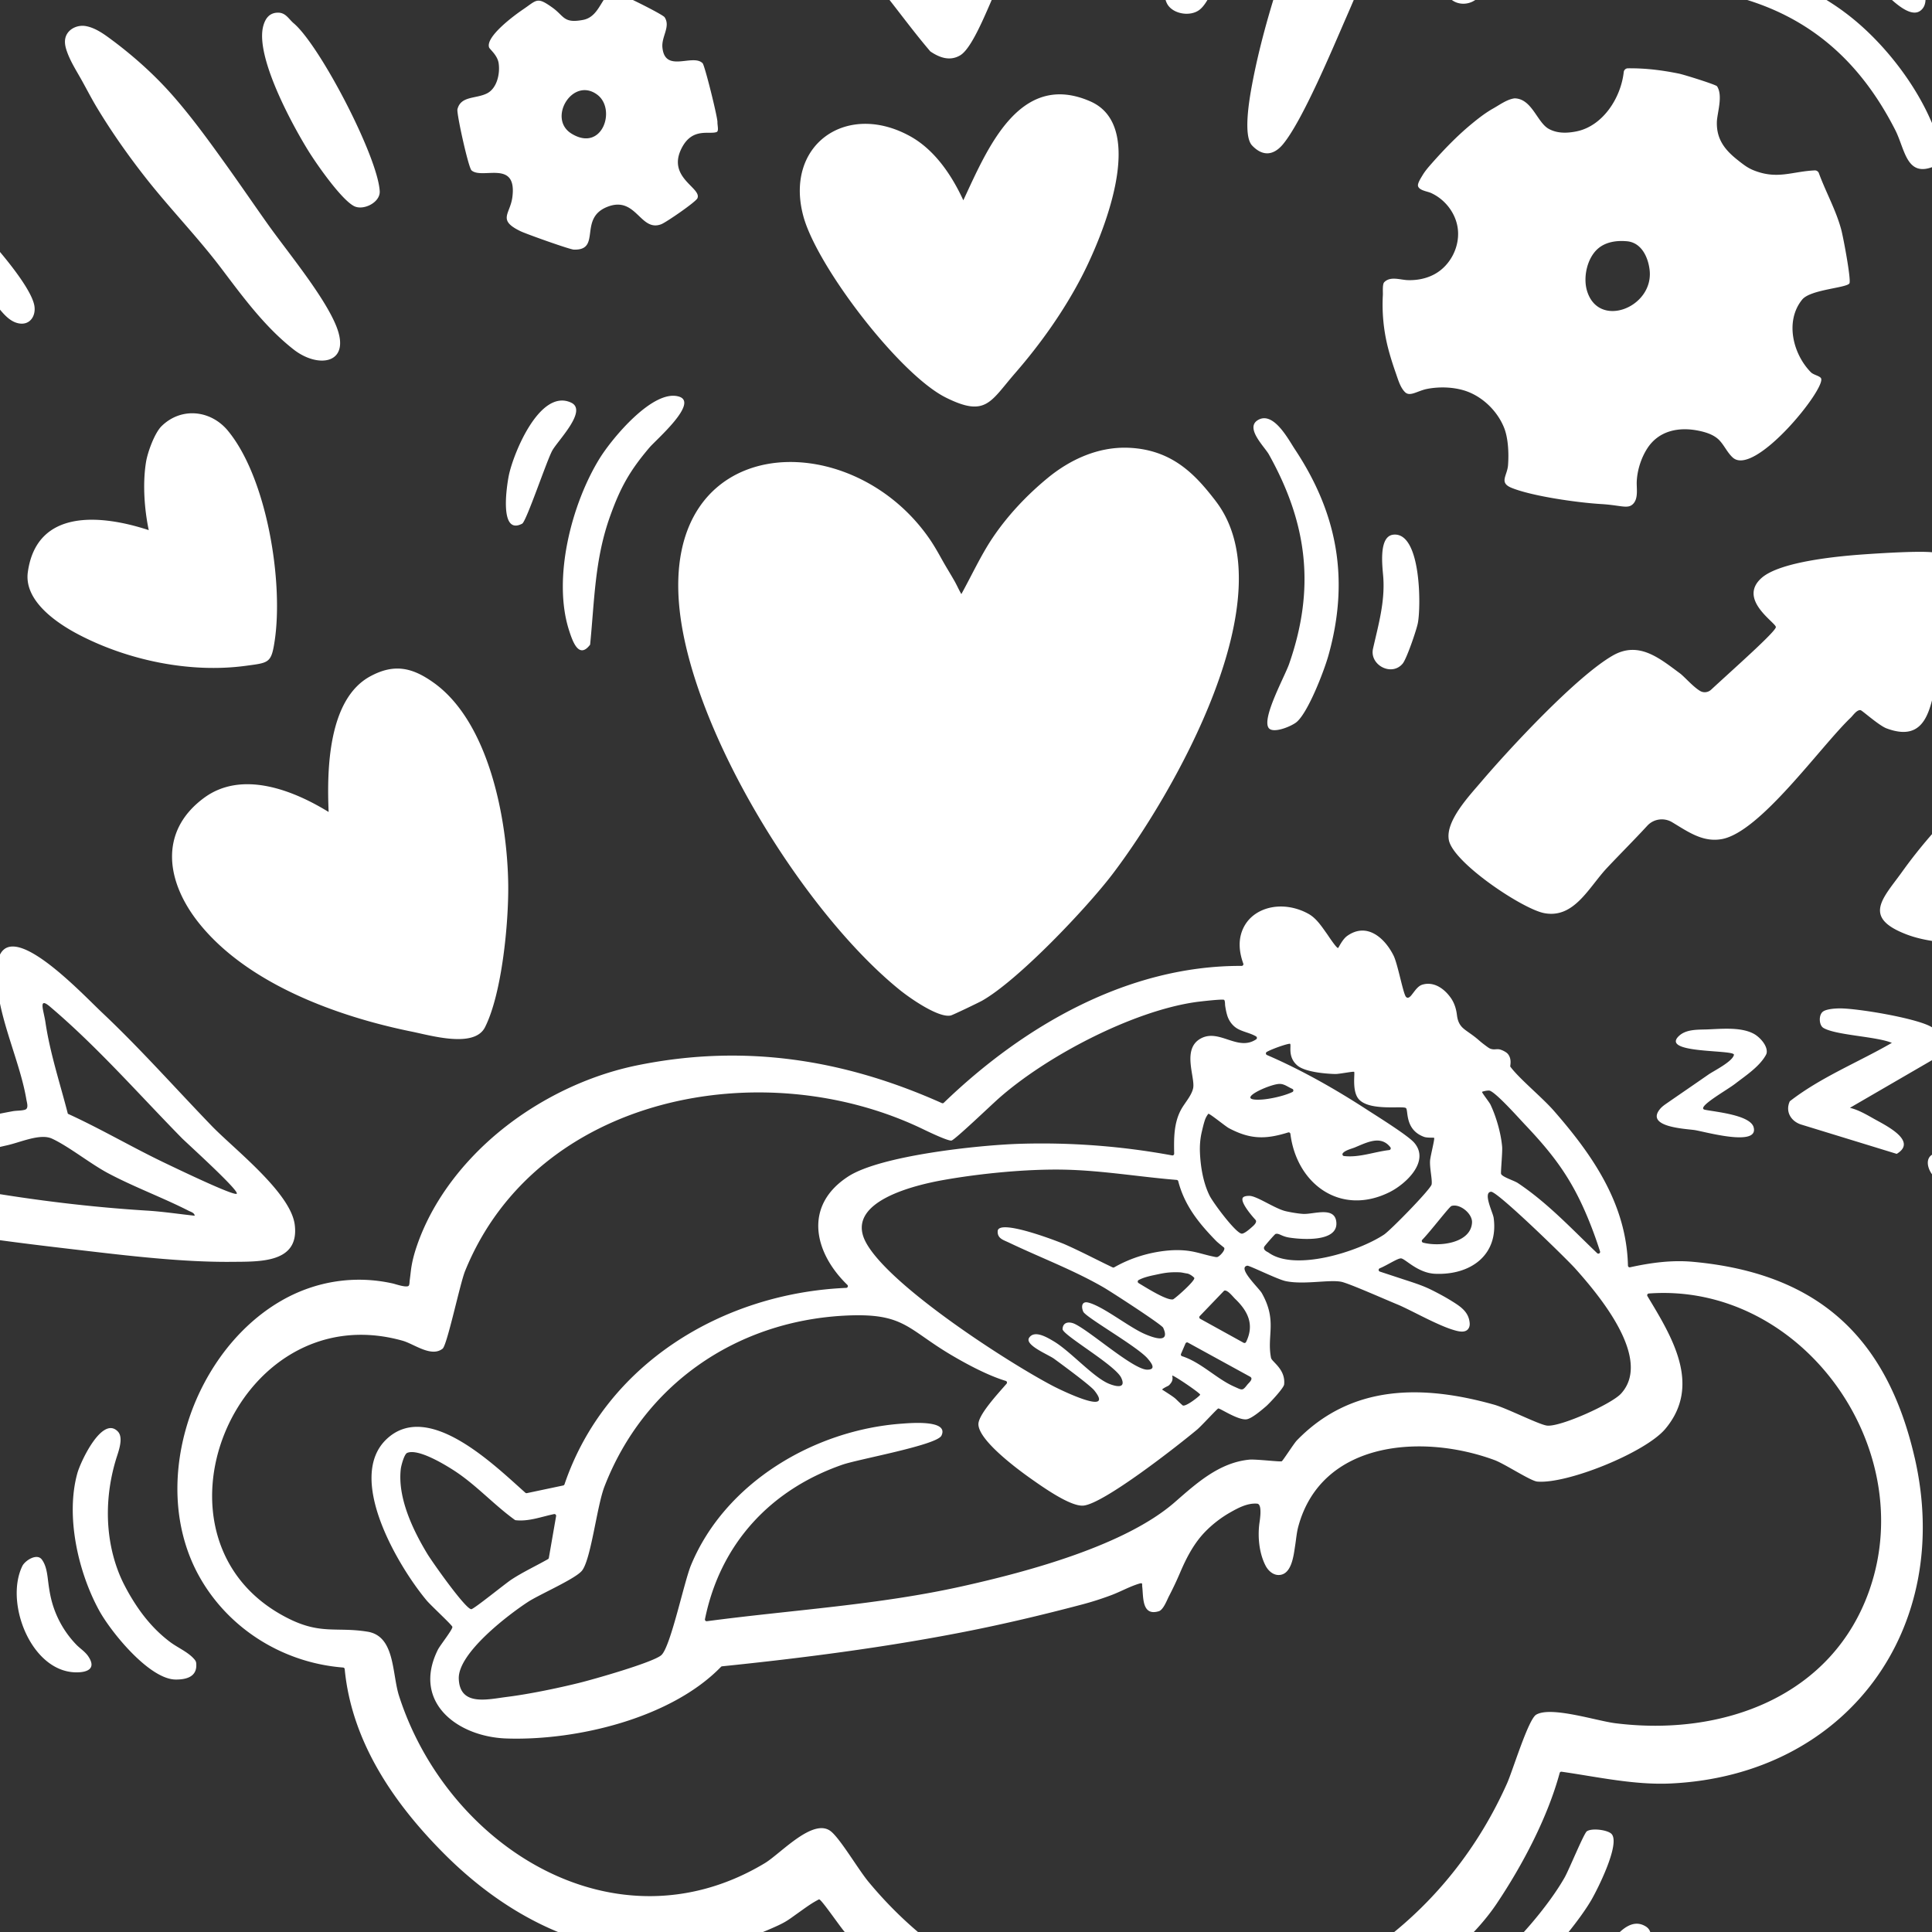 <svg width="400" height="400" fill="none" xmlns="http://www.w3.org/2000/svg"><rect width="100%" height="100%" fill="#333333" stroke="none"/><path d="M396.395 301.736c-5.77-25.009-20.125-38.134-45.897-40.492-4.387-.401-8.741.193-13.01 1.134a.36.36 0 0 1-.437-.344c-.301-12.747-7.284-22.835-15.319-32.034-2.46-2.819-7.221-6.684-9.039-9.172-.094-.126.395-1.462-.474-2.58-.349-.45-1.172-.808-1.537-.926-.823-.265-1.224.13-2.138-.208-.256-.097-.576-.335-1.215-.817a18.396 18.396 0 0 1-1.143-.926c-1.356-1.194-2.535-1.83-3.298-2.529-.811-.748-1.115-1.631-1.245-2.699-.166-1.36-.57-2.611-1.393-3.714-.739-.992-1.691-1.885-2.837-2.379-.935-.404-1.972-.489-2.949-.181-.868.271-1.447 1.155-1.981 1.836-.283.362-.853 1.215-1.368.706-.604-.591-1.698-6.778-2.596-8.578-1.861-3.717-5.569-6.938-9.606-4.055-.986.705-1.743 2.397-1.869 2.484-.272.187-2.135-2.677-2.298-2.9-1.073-1.493-2.183-3.235-3.826-4.152-2.026-1.131-4.408-1.7-6.723-1.48-1.879.178-3.724.889-5.123 2.171-1.399 1.281-2.234 3.075-2.388 4.968-.126 1.574.187 3.148.724 4.625a.362.362 0 0 1-.341.486c-23.547-.103-45.165 12.425-61.666 28.338a.357.357 0 0 1-.395.069c-20.269-9.072-40.868-12.298-62.868-7.866-6.564 1.32-12.908 3.732-18.757 6.98-5.948 3.304-11.427 7.501-16.055 12.5-4.751 5.128-8.68 11.176-10.971 17.806-.585 1.695-1.046 3.374-1.27 5.15-.09.727-.168 1.453-.268 2.18-.033.25-.015.871-.208 1.067-.44.458-2.753-.353-3.26-.467-7.874-1.77-15.97-.513-23 3.503-.32.184-.637.371-.953.564-4.625 2.84-8.578 6.699-11.738 11.098a48.152 48.152 0 0 0-7.163 14.9c-1.499 5.286-2.105 10.848-1.586 16.327.461 4.866 1.83 9.648 4.173 13.944 6.005 11.011 17.4 18.19 29.954 19.172a.358.358 0 0 1 .328.326c1.454 15.211 10.375 28.085 20.927 38.568a83.525 83.525 0 0 0 6.13 5.523 74.165 74.165 0 0 0 6.488 4.734 67.235 67.235 0 0 0 6.781 3.868 61.115 61.115 0 0 0 7.04 2.952c2.373.82 4.8 1.489 7.263 1.987 2.457.497 4.951.823 7.453.974 2.533.15 5.077.12 7.607-.088a55.171 55.171 0 0 0 7.724-1.197 59.874 59.874 0 0 0 7.809-2.354 67.083 67.083 0 0 0 3.178-1.294c.92-.404 1.842-.811 2.717-1.308.913-.519 1.748-1.17 2.608-1.773 1.338-.941 2.68-1.966 4.127-2.738.087-.045.323-.211.431-.163.606.269 4.257 5.614 5.207 6.697 23.876 27.231 63.173 35.185 96.616 21.861 13.395-5.336 30.379-15.696 38.45-27.765 5.319-7.95 10.486-17.746 12.992-26.978a.361.361 0 0 1 .398-.262c7.423 1.067 15.117 2.795 22.642 2.433 36.479-1.752 58.609-32.134 50.447-67.506l-.006-.006Zm-89.548-75.68c.066-.075 1.266-.379 1.637-.229 1.483.609 5.894 5.584 7.278 7.043 5.828 6.151 9.473 10.969 12.799 18.856a85.41 85.41 0 0 1 2.707 7.357c.115.355-.322.63-.594.371-5.297-5.06-10.284-10.423-16.425-14.521-.775-.515-3.169-1.218-3.465-1.881-.114-.256.314-4.526.217-5.629-.238-2.783-1.221-6.229-2.427-8.75-.235-.485-1.827-2.496-1.724-2.614l-.003-.003Zm2.373 25.972c-.142-.983-2.25-5.174-.507-5.289 1.3-.084 15.603 13.86 17.421 15.895 4.872 5.452 16.085 18.708 9.473 25.911-1.972 2.15-12.482 6.884-15.274 6.615-1.604-.154-8.309-3.585-11.002-4.341-14.737-4.137-29.505-4.261-40.826 7.395-.615.634-2.891 4.206-3.13 4.327-.301.157-5.363-.467-6.741-.335-6.238.618-10.951 4.921-15.407 8.807-10.248 8.94-30.219 14.336-43.961 17.4-17.512 3.904-35.198 4.89-52.908 7.242a.36.36 0 0 1-.401-.428c3.166-15.573 13.523-26.789 28.465-31.981 3.313-1.154 19.543-4.034 20.496-6.017 1.61-3.341-6.54-2.596-8.291-2.47-18.033 1.318-36.473 12.181-43.558 29.282-1.462 3.53-4.248 17.032-6.172 18.66-1.788 1.516-14.05 5.002-17.028 5.734-4.466 1.101-10.375 2.325-14.904 2.892-4.013.503-9.78 2.014-9.98-3.769-.18-5.285 10.185-13.191 14.322-15.895 2.403-1.571 10.019-4.854 11.246-6.549 1.854-2.553 3.03-13.302 4.595-17.342 8.14-21.018 27.081-34.112 49.476-35.369 12.618-.705 13.049 2.674 22.422 8.195 3.317 1.953 7.508 4.182 11.189 5.306a.358.358 0 0 1 .163.579c-1.776 2.059-5.885 6.449-5.828 8.427.099 3.395 8.261 9.404 11.026 11.345 2.382 1.671 8.002 5.666 10.673 5.467 4.191-.314 19.751-12.543 23.589-15.748.851-.711 4.077-4.239 4.357-4.362.295-.133 4.106 2.49 5.891 2.237 1.062-.154 3.109-1.915 3.995-2.669.709-.606 3.684-3.777 3.766-4.543.329-3.178-2.548-4.664-2.717-5.515-.91-4.631 1.342-7.646-1.911-13.404-.576-1.022-5.135-5.246-3.012-5.668.419-.082 6.238 2.834 7.972 3.195 3.934.82 9.476-.467 11.797.208 2.144.625 8.795 3.585 11.46 4.677.332.135.658.286.98.44 2.37 1.121 4.676 2.367 7.07 3.443 1.146.516 2.316 1.016 3.528 1.372 1.016.301 2.629.711 3.142-.612.102-.263.129-.546.105-.823-.175-2.325-1.872-3.428-3.627-4.526-1.405-.877-2.864-1.661-4.348-2.397-1.8-.892-3.699-1.483-5.605-2.107l-5.02-1.652a.362.362 0 0 1-.021-.679c1.577-.645 3.748-2.131 4.438-2.05.878.106 3.45 3.027 7.022 3.184 7.327.322 13.245-3.865 12.109-11.707l-.009.012ZM88.476 321.713c-3.018-4.98-6.201-11.677-5.493-17.613.081-.664.703-3.03 1.312-3.29 2.252-.961 7.727 2.373 9.666 3.621 4.552 2.931 8.246 7.08 12.623 10.242a.44.44 0 0 0 .178.07c2.735.301 5.319-.724 7.948-1.267a.36.36 0 0 1 .425.416l-1.504 8.656a.35.35 0 0 1-.178.254c-2.509 1.426-5.126 2.635-7.55 4.218-1.266.823-7.812 6.156-8.33 6.147-1.221-.024-8.12-9.841-9.1-11.457l.003.003Zm153.995-35.432c.22-.32.295-.621.289-1.001 0-.151-.042-.307-.06-.455-.046-.347 5.785 3.579 5.782 3.928 0 .214-3.111 2.672-3.645 2.201-1.972-1.736-.75-1.025-4.209-3.241-.096-.06.395-.35.434-.374.257-.15.525-.28.79-.413.233-.12.462-.428.615-.645h.004Zm-6.739-20.635a.36.36 0 0 1 .006-.624c.965-.521 2.204-.817 3.268-1.04 1.776-.374 2.858-.651 5.177-.564.54.018 1.061.181 1.598.248.434.054 1.161.533 1.465.883.419.476-4.088 4.426-4.405 4.477-1.302.229-5.312-2.291-7.112-3.377l.003-.003Zm9.006 15.145a.359.359 0 0 1-.223-.483l.931-2.158a.362.362 0 0 1 .507-.175l12.88 7.064c.757.452-.299 1.272-.6 1.661-1.034 1.333-1.055 1.107-2.699.386-3.636-1.598-6.862-5.035-10.793-6.298l-.003.003Zm13.245-2.943a.365.365 0 0 1-.501.163l-8.994-4.969a.36.36 0 0 1-.084-.567l4.972-5.179a.327.327 0 0 1 .232-.109c.684-.003 1.688 1.318 2.104 1.719 2.735 2.617 4.013 5.412 2.271 8.948v-.006Zm-5.967-17.583c-.286.03-.612-.07-.886-.124-1.538-.314-3.028-.829-4.574-1.088-1.553-.26-3.16-.284-4.71-.145-3.88.35-7.775 1.535-11.158 3.479a.367.367 0 0 1-.335.012c-3.307-1.577-6.548-3.298-9.901-4.776-.92-.407-13.764-5.454-13.893-2.719-.073 1.523 1.188 1.815 2.303 2.349.932.446 1.867.877 2.81 1.305 1.888.856 3.784 1.682 5.681 2.521 3.78 1.673 7.552 3.392 11.131 5.463 1.516.877 12.027 7.679 12.337 8.354 1.547 3.356-2.005 2.075-3.79 1.306-3.322-1.432-8.628-5.741-11.704-6.516-1.405-.352-1.489.914-1.049 1.888.525 1.17 11.125 7.167 13.302 9.669.908 1.046 1.821 2.331-.051 2.334-2.882.003-11.686-7.882-14.997-9.465-1.097-.524-2.481-.458-2.538 1.059-.043 1.206 10.878 7.432 12.135 10.07 1.043 2.192-.817 1.942-2.502 1.263-3.263-1.317-8.014-6.759-11.475-8.807-1.285-.756-3.923-2.391-5.063-.756-1.067 1.528 3.95 3.5 5.159 4.386 1.577 1.155 7.45 5.464 8.33 6.567 4.288 5.382-6.976-.102-8.577-.941-9.347-4.89-34.199-20.918-38.806-29.89-4.303-8.376 10.513-11.756 16.172-12.76 7.664-1.36 17.403-2.315 25.203-2.131 7.703.18 15.385 1.495 23.052 2.119a.36.36 0 0 1 .32.268c1.308 5.014 4.2 8.617 7.782 12.299.545.557 1.688 1.405 1.727 1.477.299.494-1.001 1.869-1.438 1.921l.003.009Zm48.49-10.577c1.734-.558 4.369 1.574 4.26 3.437-.241 4.23-6.651 5.065-10.13 4.152a.362.362 0 0 1-.163-.603c1.616-1.637 5.596-6.844 6.033-6.986Zm-38.23-31.905c1.354-.75 4.682-1.845 4.836-1.661.277.332-.579 2.741 1.511 4.492 1.579 1.327 5.695 1.689 7.799 1.749.82.024 3.796-.588 3.938-.446.208.208-.513 3.995.962 5.662 2.228 2.521 9.087 1.318 9.756 1.833.555.425-.313 4.474 3.757 5.967.639.235 2.005.126 2.083.196.178.163-.79 3.85-.841 4.742-.093 1.577.477 3.823.329 4.882-.13.955-8.533 9.536-9.865 10.416-5.328 3.528-18.434 7.686-23.9 3.721-.187-.136-1.2-.491-.899-1.203.07-.163 2.171-2.602 2.34-2.653.733-.217 1.188.491 2.864.751 2.641.41 9.968.949 9.736-3.067-.202-3.518-4.677-1.721-6.871-1.839-1.004-.051-2.614-.328-3.606-.558-2.271-.53-5.964-3.153-7.523-3.177-.425-.006-1.239.045-1.411.461-.374.907 1.562 3.295 2.665 4.504.392.431-.274 1.071-.455 1.239-.91.839-1.954 1.698-2.439 1.616-1.293-.22-5.906-6.428-6.624-7.89-1.318-2.68-1.857-5.954-1.984-8.915-.06-1.441.057-2.895.389-4.3.178-.75.35-1.504.582-2.234.163-.509.341-.907.757-1.465.154-.208 3.545 2.584 4.266 2.967 4.462 2.37 7.64 2.33 12.271.889a.361.361 0 0 1 .467.305c1.3 10.411 10.42 17.071 20.514 12.06 3.353-1.662 8.448-6.371 5.12-10.239-1.309-1.52-7.658-5.463-9.742-6.814-6.533-4.248-13.585-8.255-20.746-11.343a.36.36 0 0 1-.036-.645v-.003Zm2.605 6.63c1.025-.027 1.788.658 2.671 1.022.287.121.302.525.021.658-1.806.865-4.845 1.489-6.524 1.57-5.843.29 1.697-3.192 3.832-3.25Zm13.133 14.355c.468-.621 1.912-.962 2.482-1.2 2.641-1.101 5.406-2.554 7.368-.036a.36.36 0 0 1-.247.578c-3.117.362-6.184 1.595-9.349 1.237a.363.363 0 0 1-.254-.579Zm109.134 90.142c-7.667 22.393-30.539 30.657-52.726 27.865-3.904-.492-13.302-3.573-16.371-1.77-1.647.968-4.855 11.59-6.04 14.24-23.899 53.51-93.537 66.966-132.195 20.366-2.087-2.514-5.702-8.695-7.719-10.393-3.645-3.075-10.48 4.568-13.766 6.54-30.865 18.527-65.6-3.277-75.704-34.606-1.504-4.667-.79-12.401-6.54-13.33-6.388-1.031-9.602.646-16.329-2.707-31.974-15.94-11.164-67.304 23.596-57.532 2.385.672 5.933 3.494 8.28 1.649.946-.742 3.599-13.465 4.642-16.046 14.81-36.551 61.868-45.388 94.961-29.339 1.278.618 5.068 2.412 5.755 2.292.664-.115 8.011-7.146 9.69-8.644 9.893-8.795 27.714-18.13 40.824-20.017.817-.118 5.719-.69 5.945-.458.205.214.163.934.205 1.206.103.684.235 1.381.44 2.044.359 1.152 1.158 2.207 2.231 2.777 1.185.63 2.56.841 3.724 1.528.226.133.241.462.024.606-3.784 2.542-7.525-2.149-11.327-.247-4.182 2.096-1.258 8.086-1.719 10.348-.319 1.552-1.733 3.048-2.484 4.417-1.547 2.828-1.505 6.027-1.447 9.156a.359.359 0 0 1-.425.359 148.578 148.578 0 0 0-31.667-2.397c-8.379.268-28.709 2.412-35.411 6.772-9.274 6.03-7.095 15.711-.16 22.431a.362.362 0 0 1-.235.621c-25.679 1.101-49.883 15.823-58.328 40.676a.364.364 0 0 1-.266.235l-7.519 1.586a.356.356 0 0 1-.314-.082c-6.461-5.74-20.061-19.181-28.678-11.155-8.617 8.023 2.397 26.472 8.246 33.466.853 1.019 5.255 5.078 5.318 5.455.09.533-2.547 3.817-3.009 4.745-5.39 10.857 4.064 18.027 14.216 18.367 14.493.486 34.087-4.193 44.411-14.836a.35.35 0 0 1 .22-.106c8.37-.859 16.73-1.827 25.067-2.985 8.375-1.16 16.727-2.511 25.027-4.136 8.186-1.601 16.293-3.528 24.355-5.656a63.744 63.744 0 0 0 6.157-1.963c1.951-.733 3.775-1.785 5.78-2.382.784-.232.539.13.6.606.268 2.068-.148 6.196 3.434 5.113.95-.286 1.703-2.342 2.104-3.111a71.278 71.278 0 0 0 2.325-4.927c1.332-3.12 2.909-6.147 5.321-8.571a23.557 23.557 0 0 1 5.062-3.865c1.662-.941 3.582-1.963 5.557-1.797 1.134.096.531 3.506.446 4.169-.352 2.792-.027 6.088 1.27 8.629.53 1.04 1.516 1.957 2.683 1.972 2.789.036 3.16-4.2 3.473-6.169.202-1.269.299-2.586.633-3.832 4.803-17.842 25.776-19.29 40.646-13.787 2.098.778 7.465 4.323 8.831 4.444 6.174.549 22.38-5.994 26.507-10.896 7.631-9.072 1.339-19.14-3.69-27.497a.36.36 0 0 1 .281-.546c31.455-2.309 55.91 31.516 45.779 61.102l.003.003Z" fill="#fff"/><path d="M251.658 103.69c15.078 19.489-8.816 60.882-21.373 77.35-5.376 7.046-19.483 21.913-26.948 26.14-.703.398-6.066 2.97-6.479 3.063-2.533.582-8.545-3.639-10.61-5.315-19.776-16.016-42.72-53.094-45.53-78.553-4.088-37.021 35.173-38.836 51.741-14.791.962 1.395 1.791 2.882 2.617 4.362.826 1.481 1.7 2.868 2.526 4.321.51.895.914 1.842 1.436 2.734 2.083-3.759 4.076-8.092 6.47-11.647 3.117-4.631 7.079-8.831 11.381-12.373 4.568-3.766 10.402-6.537 16.779-6.274 9.286.38 14.08 5.921 17.999 10.986l-.009-.003ZM360.056 33.37c1.094.842 1.854 1.448 3.208 1.966 4.818 1.848 7.791.157 12.455-.057a.876.876 0 0 1 .862.579c1.435 3.928 3.564 7.673 4.64 11.734.416 1.568 1.999 9.959 1.707 11.017-.275.998-8.062 1.278-9.799 3.41-3.624 4.447-1.93 11.273 1.791 15.05.537.547 1.803.745 2.095 1.23 1.197 1.988-13.76 20.542-18.271 16.427-1.124-1.028-1.709-2.436-2.734-3.534-1.089-1.164-2.747-1.685-4.26-2.002-4.149-.865-8.349-.054-10.74 3.715-1.233 1.944-2.017 4.404-2.137 6.705-.079 1.489.404 3.639-.827 4.785-1.097 1.025-2.49.202-6.578-.039-4.761-.281-14.201-1.607-18.491-3.344-2.696-1.091-.917-2.49-.754-4.71.223-3.078-.091-5.92-.808-7.718-1.465-3.681-4.827-6.835-8.674-7.857-4.058-1.08-7.692-.115-7.692-.115-1.802.48-3.186 1.499-4.13.6-.986-.937-1.447-2.58-1.881-3.82-.634-1.806-1.237-3.666-1.704-5.53a36.11 36.11 0 0 1-1.028-10.784c.03-.545-.118-2.228.274-2.635 1.264-1.323 3.302-.497 4.867-.446 1.944.066 3.922-.317 5.632-1.27 3.304-1.838 5.27-5.827 4.715-9.569-.307-2.08-1.387-4.013-2.912-5.448a9.56 9.56 0 0 0-2.639-1.77c-.717-.322-2.451-.512-2.659-1.435-.126-.564.63-1.7.911-2.177.536-.91 1.236-1.712 1.932-2.502 2.539-2.87 5.204-5.644 8.159-8.09 1.435-1.188 2.943-2.37 4.568-3.283 1.287-.723 2.779-1.824 4.269-2.068.072-.012.148-.024.22-.021 3.54.12 4.607 4.977 6.986 6.301 1.761.98 3.753.929 5.689.552 5.499-1.067 9.262-6.908 9.859-12.292a.876.876 0 0 1 .862-.784c3.766-.036 7.092.4 10.58 1.103.995.202 7.652 2.274 7.878 2.62 1.282 1.972 0 5.572-.039 7.435-.087 3.715 1.854 5.952 4.607 8.068l-.009.003Zm-23.188 16.583c-2.045-.2-4.297.093-5.922 1.435-2.315 1.909-3.208 5.916-2.397 8.735 2.334 8.104 13.914 3.542 12.983-4.258-.317-2.647-1.686-5.623-4.664-5.915v.003ZM383.193 148.563c-6.292 6.009-18.696 23.656-26.664 25.154-3.932.739-7.019-1.492-10.263-3.443-.012-.006-.024-.015-.034-.021-1.682-1.025-3.85-.742-5.182.708-2.729 2.964-5.575 5.792-8.343 8.738-3.775 4.016-6.82 10.588-13.058 9.34-4.522-.904-18.78-10.429-19.679-15.114-.753-3.913 4.233-9.166 6.663-12.024 5.961-7.001 19.707-21.804 27.235-26.155 5.412-3.129 9.723.552 13.914 3.639.965.709 2.732 2.801 4.224 3.679.724.425 1.646.301 2.261-.269 4.58-4.245 13.405-12.033 13.405-12.964 0-.932-7.932-5.714-2.988-10.146 3.911-3.509 16.532-4.598 21.835-4.953 3.099-.208 10.788-.694 13.619-.38 5.942.654 3.572 10.121 3.015 14.116a168.209 168.209 0 0 1-2.141 11.93c-1.33 6.072-2.08 13.52-10.429 10.402-1.565-.585-5.038-3.711-5.364-3.766-.771-.132-1.585 1.107-2.029 1.532l.003-.003ZM89.825 141.372c11.517 8.267 15.24 28.549 15.397 41.812.094 7.86-1.29 22.54-4.812 29.502-2.204 4.353-11.08 1.73-15.141.904-15.416-3.126-34.055-9.889-44.116-22.519-6.645-8.339-8.45-18.798 1.05-25.85 7.838-5.819 18.436-1.662 25.838 2.891-.377-8.728-.12-23.366 8.629-28.094 4.954-2.677 8.707-1.839 13.151 1.354h.004ZM-48.66 55.127c.174-.132-.45-3.6-.456-4.344C-49.23 31.03-36.91 23.8-21.046 32.249c6.352 3.383 27.02 24.37 28.163 31.055.35 2.047-.871 4.091-3.238 3.645-1.683-.316-2.93-1.694-4.022-3.015-2.65-3.208-5.14-6.542-7.782-9.756-2.415-2.94-5.05-5.735-7.74-8.43-4.413-4.423-9.807-9.283-16.271-10.037-7.152-.832-9.923 7.971-10.125 13.805-.051 1.499.169 7.836 1.134 8.533.645.467 2.52 1.01 3.567 1.706 8.523 5.68 20.496 18.898 22.033 29.282.615 4.158-2.538 10.188-6.995 9.925-10.296-.603-19.546-18.144-22.63-26.65-.772-2.13-1.857-7.959-2.68-9.322-.95-1.576-9.459-1.634-11.467-1.133-5.484 1.366-8.426 7.471-9.847 12.503-4.392 15.567.98 33.219 8.545 46.925.678 1.228 2.946 5.566 3.684 6.248.784.723 7.61 1.893 9.473 2.529 9.407 3.208 23.9 13.954 28.323 22.996 1.933 3.949 2.626 6.241-.259 9.967-5.91 7.637-19.33-3.603-24.31-8.146-6.108-5.575-11.53-12.537-16.341-19.26-4.45-2.611-7.743.741-8.28 5.376-2.36 20.438 20.557 43.66 35.213 55.424 4.845 3.89 9.995 7.369 15.132 10.854 2.62 1.776 5.24 3.549 7.821 5.382 1.387.986 6.708 3.663 6.045 5.774-1.022 3.259-13.73-4.224-15.328-5.12a149.381 149.381 0 0 1-22.317-15.37c-10.939-9.075-21.654-19.875-27.958-32.785-5.108-10.462-9.437-26.511 1.432-34.881.645-.497 1.86-1.387 3.135-1.788.052-.015-.006-.352-.398-1.043-9.403-16.522-16.932-39.548-9.105-58.069 2.801-6.627 10.513-12.925 18.126-14.255 3.986-.696 7.35.232 7.655 0l-.003.01Zm26.483 36.419c.88-.962-3.901-9.688-4.797-11.132-3.075-4.96-7.076-9.364-11.75-12.868 1.27 4.936 4.092 10.969 6.926 15.21.636.954 8.246 10.291 9.621 8.793v-.004Zm-12.587 53.989c-2.165-1.737-4.613-3.386-7.007-4.8-.772-.455-7.833-4.423-8.129-4.076-.322.377 1.119 2.095 1.438 2.487 6.178 7.589 14.822 16.357 24.217 19.441-2.14-5.047-6.271-9.645-10.522-13.055l.003.003ZM210.18 77.248c-5.159 5.928-6.033 9.2-14.334 5.072-9.617-4.78-26.694-27.141-29.513-37.531-3.989-14.692 8.791-23.852 22.012-16.634 5.168 2.822 8.713 8.132 11.101 13.311 4.927-10.513 11.563-26.909 26.282-20.483 12.06 5.264 2.478 28.087-1.776 36.297-3.69 7.121-8.52 13.93-13.772 19.965v.003Z" fill="#fff"/><path d="M21.134 209.645c7.938 7.486 15.123 15.609 22.69 23.451 4.62 4.788 16.357 13.806 17.198 20.466 1.01 8.001-7.284 7.631-13.043 7.688-10.085.096-21.479-1.26-31.521-2.442-13.345-1.568-29.704-3.458-42.693-6.965-5.502-1.486-8.493-5.011-5.346-10.595.86-1.522 2.904-2.397 4.409-3.081 2.628-1.197 5.396-2.092 8.158-2.918a199.015 199.015 0 0 1 12.232-3.227 220.152 220.152 0 0 1 9.383-1.95c.826-.154 1.778-.082 2.571-.317.839-.25.38-1.51.28-2.159-1.25-7.459-5.366-15.979-6.05-23.746-1.653-18.738 16.863 1.203 21.729 5.792l.003.003Zm-10.773-1.224c-2.52-2.138-1.308.817-.953 3.223.962 6.464 3.024 12.648 4.64 18.949 6.91 3.154 13.472 7.043 20.328 10.3 1.552.735 14.022 6.771 14.632 6.262.672-.561-10.445-10.586-11.403-11.566-8.934-9.111-17.472-18.88-27.247-27.168h.003Zm.41 27.325c-2.433-1.131-6.488.745-9.262 1.366-3.485.781-5.813 1.465-9.199 2.391-.762.208-12.774 2.912-12 3.925.218.284 5.931 1.348 6.941 1.547 14.273 2.801 28.82 4.785 43.26 5.674 3.226.199 6.587.712 9.807 1.055-.102-.639-.772-.777-1.251-1.022-5.427-2.761-11.255-4.896-16.655-7.763-3.678-1.954-8.131-5.542-11.644-7.176l.003.003ZM148.367 27.338c-1.511.552-4.891-.937-7.101 3.076-3.47 6.31 4.101 8.439 3.127 10.634-.347.78-6.47 4.98-7.462 5.366-4.381 1.71-5.177-5.903-11.126-3.615-6.153 2.367-1.181 9.072-7.006 8.88-.86-.028-9.85-3.242-11.014-3.802-4.882-2.352-2.159-3.522-1.704-7.065 1.016-7.878-6.265-3.587-8.457-5.541-.654-.582-3.123-11.798-2.915-12.645.681-2.786 3.768-2.14 6.075-3.268 2.116-1.038 2.774-4.095 2.457-6.263-.247-1.694-1.854-2.876-1.987-3.295-.717-2.234 5.213-6.615 6.983-7.812 2.967-2.005 2.903-2.722 6.126-.422 2.488 1.776 2.277 3.326 6.356 2.554 3.799-.72 3.844-5.976 6.675-5.692.848.084 9.808 4.531 10.209 5.143 1.272 1.93-.666 3.974-.458 6.235.5 5.418 6.304 1.233 8.324 3.287.446.452 3.112 11.21 3.073 12.198-.028.64.334 1.857-.175 2.044v.003Zm-30.084.302c6.416 4.01 9.386-5.056 5.367-8.041-5.102-3.787-10.342 4.93-5.367 8.04ZM47.208 89.207c8.053 9.771 11.505 31.22 9.66 43.482-.7 4.64-1.194 4.516-6.04 5.168-11.472 1.54-24.258-1.125-34.455-6.428-4.628-2.406-11.445-7.037-10.61-12.989 1.849-13.194 15.187-11.912 25.034-8.683-.914-4.357-1.29-9.681-.56-14.117.328-2.008 1.763-5.993 3.231-7.428 4.061-3.968 10.17-3.341 13.74.992v.003ZM181.861-19.367l-4.037-25.99c-.109-.609.093-1.3.527-1.73 1.598-1.592 10.869-1.321 13.266-1.252 2.364.07 11.014.29 11.958 2.084 1.815 3.446-.308 23.031.41 23.996.488.657 4.049-.202 5.249-.169 3.211.088 6.187.2 5.71 4.05-.292 2.348-6.467 11.863-7.992 14.788-1.752 3.359-5.262 13.314-8.141 15.036-2.137 1.278-4.293.494-6.196-.802-3.949-4.613-7.498-9.627-11.369-14.291-1.592-1.918-10.158-10.631-10.134-12.157.027-1.911 2.183-3.567 3.923-3.567h6.829l-.003.003ZM429.173 156.285c2.797 2.159 1.438 6.666 1.154 7.77-.479 1.866-1.489 3.337-1.489 3.337-.679.983-1.42 1.737-1.42 1.737-.685.694-1.517 1.363-1.447 1.462.015.018.057.009.069.006 2.741-.636 5.327-1.245 8.174-1.115 4.239.193 9.235 1.51 11.74 5.252 3.814 5.695-3.208 11.695-7.827 13.956-10.733 5.25-32.227 9.057-43.425 4.761-9.238-3.543-4.827-7.462-.838-13.025 3.576-4.993 7.67-9.666 12.012-14.001 2.427-2.424 4.968-4.755 7.7-6.838 2.659-2.029 5.882-4.357 9.229-4.966.22-.039.443-.072.666-.094 2.087-.205 4.061.498 5.702 1.764v-.006ZM290.973-30.638c-2.541 10.893-7.594 23.592-12.256 34.253-2.801 6.404-9.014 21.322-13.079 26.237-1.95 2.357-4.215 2.584-6.41.265-1.902-2.01-.536-9.732-.027-12.47 2.72-14.656 8.898-32.258 15.009-45.858 2.3-5.117 6.03-13.57 9.868-17.448 3.286-3.32 8.008-1.327 8.614 2.602.229 1.477-1.29 10.592-1.716 12.416l-.003.003ZM23.557 8.561c4.475 3.38 8.632 7.13 12.326 11.355 3.946 4.513 7.465 9.377 10.953 14.246 2.88 4.019 5.668 8.104 8.527 12.138 4.034 5.695 11.68 14.876 14.23 21.147 3.22 7.918-3.678 8.928-8.812 4.903-5.9-4.625-10.4-10.749-14.882-16.682-4.951-6.555-10.692-12.431-15.75-18.874-3.589-4.57-7.005-9.422-10.032-14.436-1.158-1.918-2.168-3.898-3.259-5.85-1.091-1.95-2.267-3.77-3-5.848-.26-.736-.458-1.51-.4-2.289.159-2.128 2.327-3.301 4.268-2.975 1.942.325 3.757 1.622 5.334 2.798.163.12.326.244.488.367h.01ZM439.93 230.384c4.76 4.396-1.683 8.454-5.937 9.214l-20.776 4.459c2.734 2.279 6.162 4.462 8.764 6.835.552.5 3.495 3.292 3.639 3.6 1.164 2.514-.47 5.071-3.129 3.88-4.29-2.967-8.406-6.301-12.702-9.241-2.171-1.486-7.963-4.212-9.265-5.424-1.49-1.39-2.319-4.411.346-4.954l30.135-6.081c-5.532-3.401-15.238-6.6-19.247-10.338-1.33-1.239-1.514-3.947.075-4.49 2.312-.79 9.835 2.596 12.343 3.658 4.71 1.992 12.054 5.46 15.757 8.879l-.003.003ZM381.602 2.311c7.377 5.37 14.309 13.954 18.023 22.323 1.098 2.473 4.073 8.39.938 9.754-5.873 2.553-6.118-3.443-8.177-7.48C383.694 9.866 370.588.308 351.222-2.285c-2.674-.359-10.299-.048-11.445-1.797-2.406-3.666 1.861-4.347 4.496-4.528 12.982-.896 26.863 3.298 37.332 10.917l-.003.003ZM268.108 93.044c8.81 13.299 11.33 26.969 6.934 42.644-.907 3.239-4.202 11.792-6.59 13.803-1.05.883-4.975 2.521-5.825 1.173-1.342-2.129 3.37-10.619 4.269-13.194 5.451-15.632 3.82-29.04-4.185-43.38-.898-1.61-5.153-5.635-2.116-7.208 3.171-1.647 6.192 4.17 7.513 6.162ZM60.824 4.834c5.445 4.631 17.408 27.63 17.794 34.763.127 2.325-3.407 4.076-5.334 3.066-2.623-1.374-7.618-8.508-9.376-11.33-3.45-5.545-11.11-19.664-9.4-25.956.406-1.496 1.223-2.71 2.975-2.756 1.67-.042 2.255 1.294 3.338 2.213h.003ZM382.998 229.359c1.769.426 3.413 1.393 4.974 2.274 2.382 1.341 9.163 4.589 4.722 7.263l-19.619-6.021c-2.183-.606-3.533-2.659-2.514-4.869 6.382-4.966 14.104-8.038 21.126-12.09-3.175-1.342-11.62-1.565-14.174-3.1-.919-.552-1.013-2.629-.132-3.343.693-.567 2.52-.685 3.455-.694 3.597-.045 16.112 2.038 19.091 3.871 2.294 1.411 4.166 3.257 1.269 6.154l-18.195 10.561-.003-.006ZM248.359 2.018c-1.93 1.492-5.475.89-6.663-1.14-2.159-3.687.844-17.043 2.035-21.488 1.055-3.931 5.569-20.272 12.012-14.912 1.486 1.236 1.375 3.32 1.32 5.066-.196 6.222-3.949 28.79-8.707 32.474h.003ZM28.952 333.452a32.628 32.628 0 0 0 2.451 3.033 27.927 27.927 0 0 0 3.796 3.461c1.372 1.031 3.027 1.761 4.339 2.891.202.172.392.356.57.552.22.241.464.525.503.865.326 2.72-1.716 3.492-4.23 3.477-5.472-.031-13.438-9.871-15.874-14.337-4.342-7.953-6.959-19.507-4.49-28.383.67-2.409 5.165-12.009 8.388-8.626 1.242 1.306.09 4.206-.346 5.623-2.277 7.414-2.412 15.588.274 22.926.398 1.089.86 2.153 1.39 3.181a42.572 42.572 0 0 0 3.226 5.334l.003.003ZM134.504 92.614c-4.121 4.836-6.072 8.333-8.216 14.342-3.157 8.849-3.193 17.252-4.109 26.514-2.361 3.111-3.651-.763-4.351-2.928-3.479-10.76.501-26.23 6.332-35.649 2.559-4.133 11.086-14.433 16.434-12.775 4.122 1.279-4.784 8.964-6.09 10.496ZM333.645 379.692c1.887 1.975-2.849 11.397-4.155 13.649-4.049 6.983-18.527 23.824-26.993 23.945-3.015.042-5.726-1.492-3.127-4.402 1.722-1.923 6.733-4.236 9.148-6.153 5.27-4.188 12.15-12.22 15.455-18.078.877-1.556 3.965-9.1 4.568-9.504 1.079-.726 4.326-.274 5.104.543ZM310.303-29.567c2.719-2.413 6.943-.507 6.72 3.162-.184 3.04-8.234 21.763-10.239 24.98-2.195 3.518-7.447 2.692-7.785-1.65-.38-4.884 7.625-23.233 11.301-26.492h.003ZM364.102 214.751c.941.832 1.818 2.083 1.676 3.196-.027.211-.126.407-.232.59-1.366 2.367-4.166 4.191-6.286 5.831-1.812 1.402-8.285 4.987-6.262 5.397 2.153.441 9.376 1.068 10.073 3.624 1.128 4.125-10.097.902-12.202.582-1.803-.274-10.377-.597-7.133-4.42.38-.449.871-.79 1.353-1.124 2.877-1.993 5.768-3.965 8.641-5.964 1.044-.727 4.987-2.677 5.262-4.07.226-1.143-15.35-.175-11.379-3.914 1.523-1.435 3.968-1.278 5.9-1.353 2.946-.112 6.974-.534 9.633.934.302.166.63.404.953.688l.003.003ZM386.567-15.48c3.298 1.826 6.355 4.407 8.677 7.377 1.459 1.863 5.285 8.195 2.321 10.344-3.184 2.307-9.967-6.868-12.084-8.571-3.63-2.922-7.911-5.017-12.135-6.926-.817-.368-1.68-.76-2.192-1.495-2.789-4.001 4.194-4.04 6.144-3.724 3.124.504 6.486 1.454 9.272 2.997l-.003-.003ZM288.485 110.695c5.747-.582 5.729 14.8 5.075 18.265-.275 1.462-2.334 7.456-3.154 8.436-2.309 2.752-6.898.253-6.138-3.097 1.112-4.908 2.469-9.597 2.131-14.677-.133-2.002-1.112-8.602 2.086-8.924v-.003ZM9.258 343.564c-5.072-4.514-7.357-13.695-4.644-19.315.558-1.154 3.03-2.743 4.053-1.359.901 1.221 1.094 2.849 1.275 4.311.196 1.586.422 3.1.86 4.637a20.643 20.643 0 0 0 5.007 8.68c.784.805 1.779 1.411 2.433 2.361 1.866 2.711-.313 3.443-2.743 3.356-2.355-.088-4.466-1.095-6.235-2.668l-.006-.003ZM108.107 108.424c-4.863 2.557-3.141-8.137-2.759-9.994.956-4.631 6.45-18.063 12.89-15.072 3.527 1.64-2.819 7.917-3.92 9.97-1.176 2.19-5.349 14.641-6.211 15.096ZM335.153 411.618c-1.532 1.36-3.287 2.46-5.216 3.196-1.93.736-6.703 2.33-6.881-1.221-.135-2.729 2.246-4.565 4.245-5.967 2.467-1.731 4.556-3.684 6.51-5.967 1.697-1.98 4.185-4.54 6.952-2.794 3.067 1.935-1.595 7.971-2.855 9.708a19.04 19.04 0 0 1-2.752 3.045h-.003Z" fill="#fff"/></svg>
